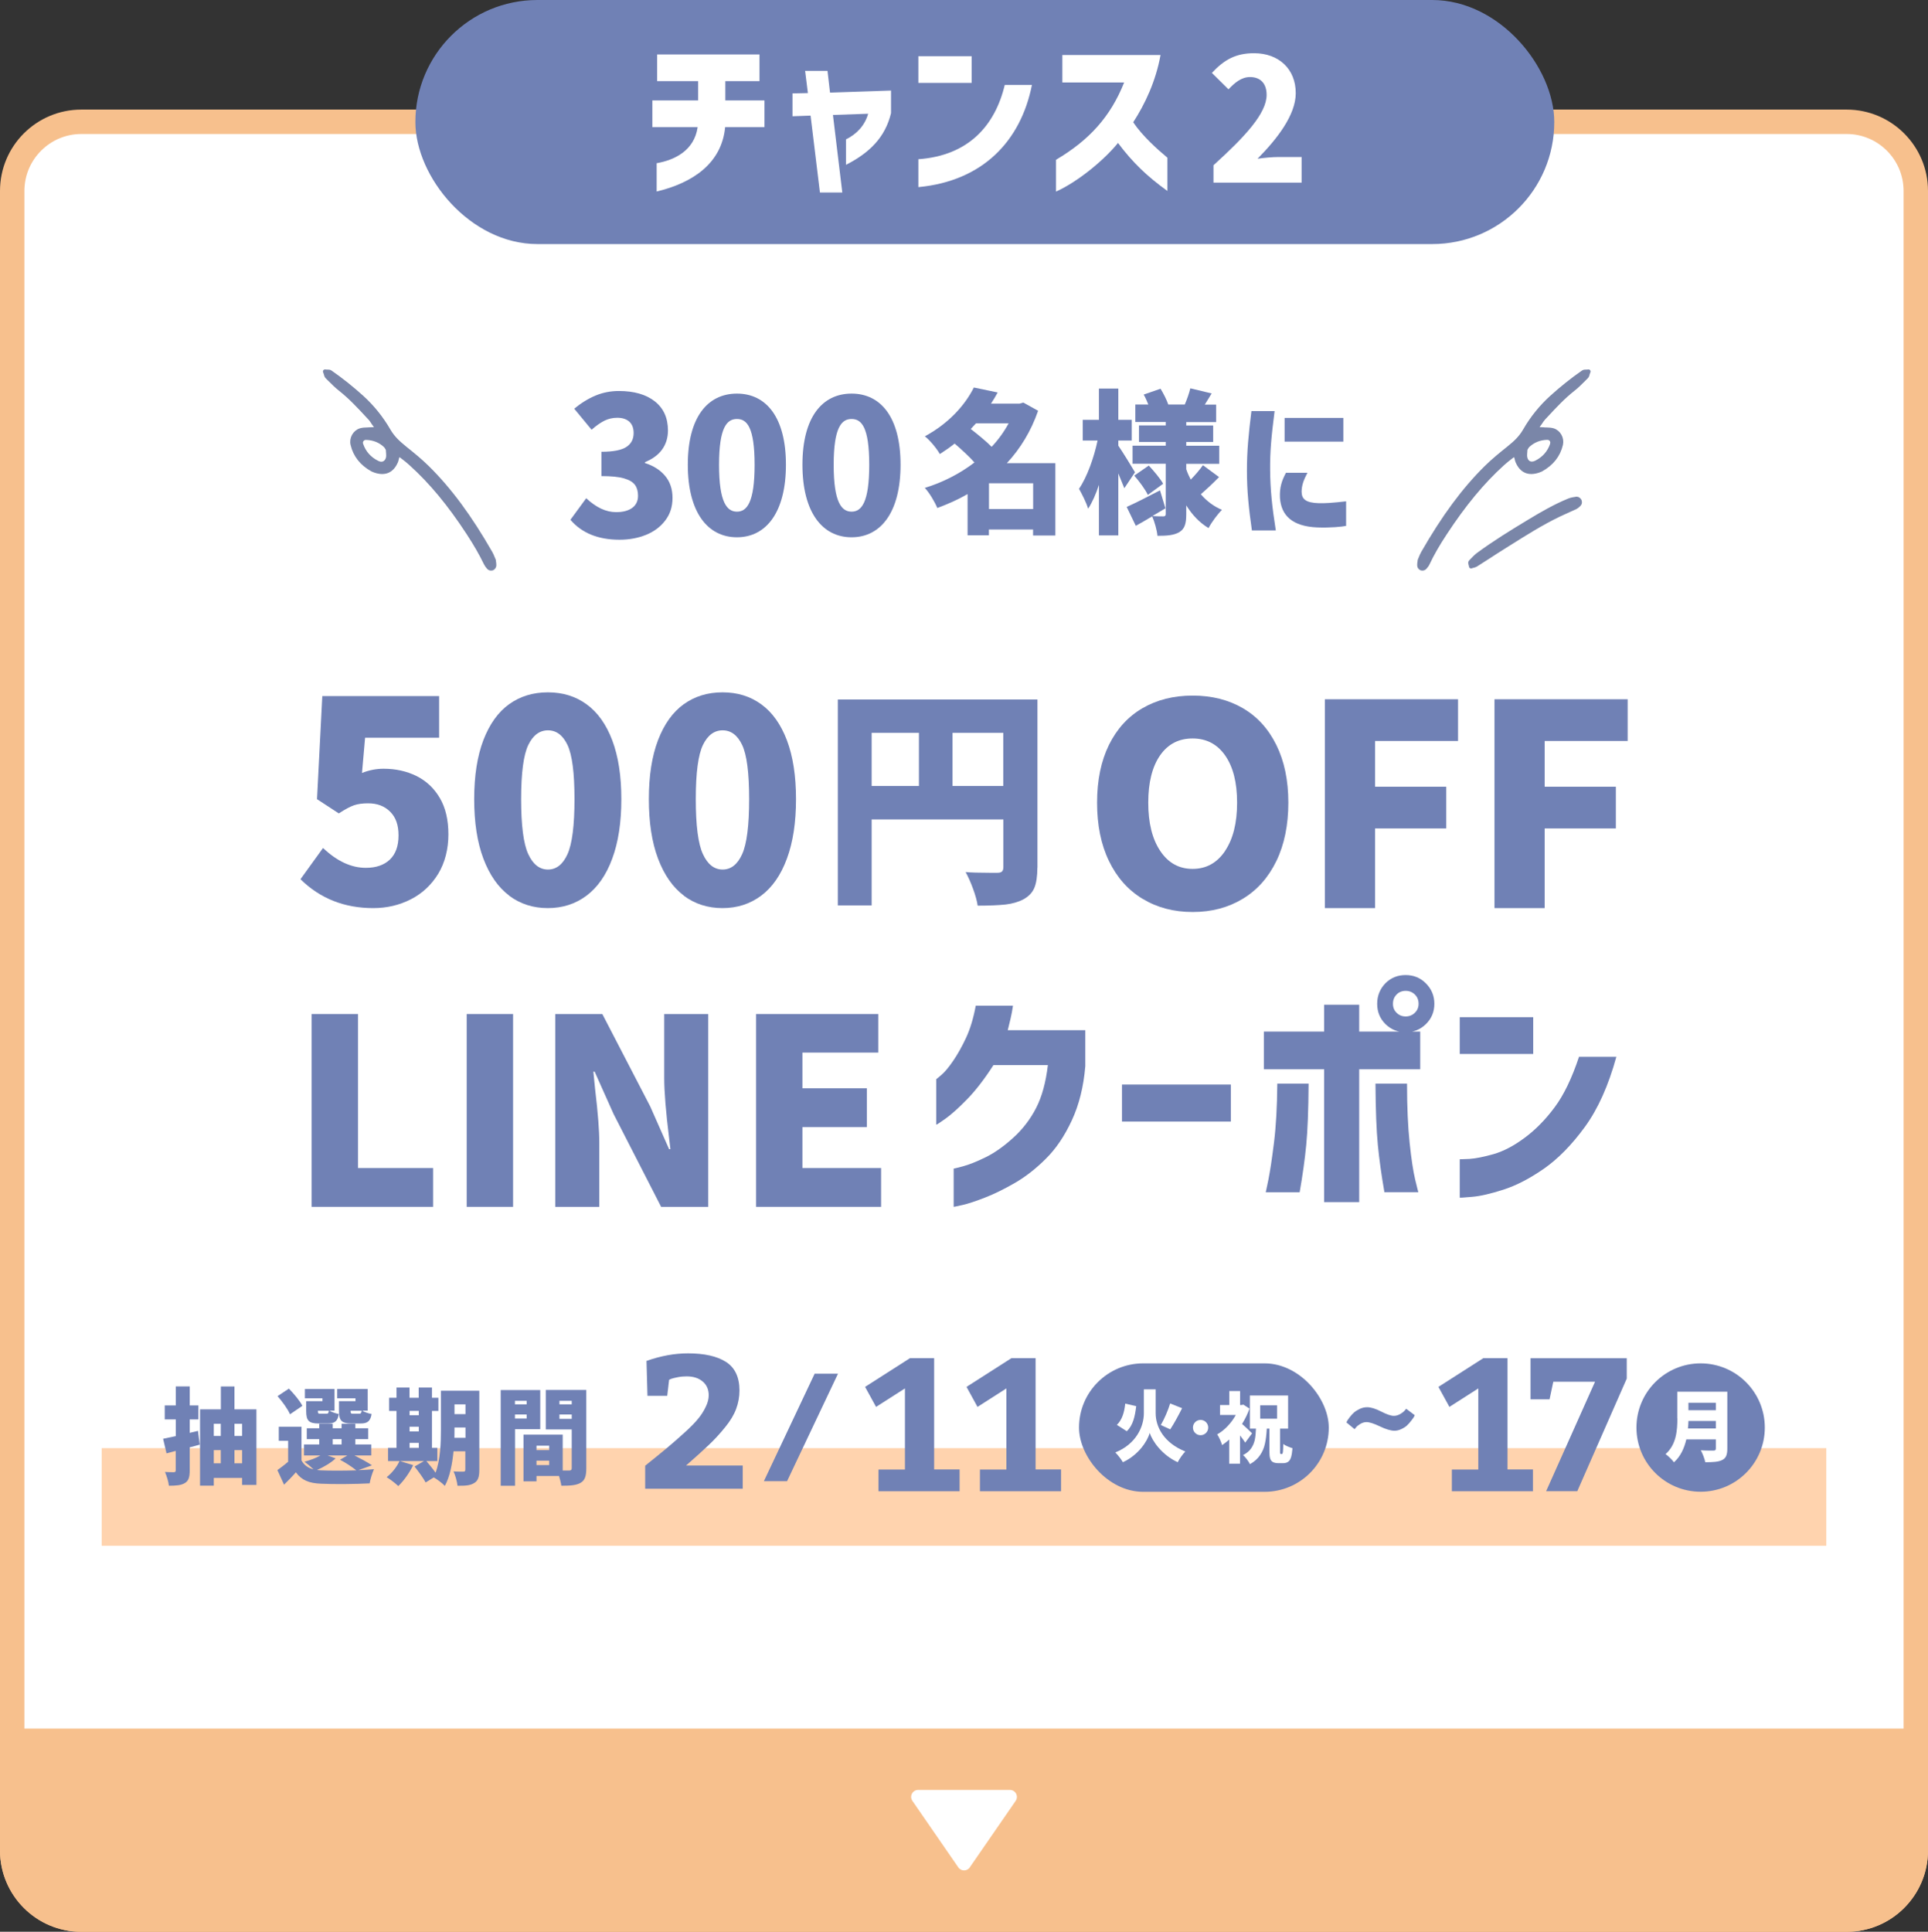 <?xml version="1.0" encoding="UTF-8"?>
<svg id="_レイヤー_1" data-name="レイヤー 1" xmlns="http://www.w3.org/2000/svg" viewBox="0 0 237 237.44">
  <rect x="0" y="0" width="237" height="237.44" fill="#333333" stroke="none"/>
  <defs>
    <style>
      .cls-1 {
        fill: #7081b5;
      }

      .cls-2 {
        fill: #fff;
      }

      .cls-3 {
        fill: #ffd3ae;
      }

      .cls-4 {
        fill: #7a86a8;
        stroke: #7a86a8;
        stroke-linecap: round;
        stroke-linejoin: round;
        stroke-width: .5px;
      }

      .cls-5 {
        fill: #f7c08d;
      }
    </style>
  </defs>
  <g>
    <rect class="cls-2" x="1.5" y="14.97" width="234" height="220.98" rx="8.5" ry="8.5"/>
    <path class="cls-5" d="M227,16.47c3.86,0,7,3.14,7,7v203.98c0,3.86-3.14,7-7,7H10c-3.86,0-7-3.14-7-7V23.47c0-3.86,3.14-7,7-7h217M227,13.47H10C4.48,13.47,0,17.94,0,23.47v203.98c0,5.52,4.48,10,10,10h217c5.52,0,10-4.48,10-10V23.47c0-5.52-4.48-10-10-10h0Z"/>
  </g>
  <path class="cls-1" d="M38.31,148.34v-23.7h5.7v18.93h9.23v4.77h-14.92Z"/>
  <path class="cls-1" d="M57.37,148.34v-23.7h5.7v23.7h-5.7Z"/>
  <path class="cls-1" d="M68.25,124.64h5.79l5.89,11.36,2.32,5.25h.16l-.16-1.37c-.4-3.22-.6-5.68-.6-7.38v-7.86h5.41v23.7h-5.79l-5.85-11.42-2.32-5.19h-.16l.22,2.2c.34,2.84.51,5.03.51,6.55v7.86h-5.41v-23.7Z"/>
  <path class="cls-1" d="M92.94,148.34v-23.7h15.02v4.74h-9.32v4.39h7.92v4.77h-7.92v5.03h9.67v4.77h-15.37Z"/>
  <path class="cls-1" d="M119.95,123.62h4.57c-.08.54-.17,1.06-.29,1.56-.12.5-.23.98-.35,1.45h9.53v4.43c-.21,2.51-.76,4.72-1.65,6.64-.89,1.92-1.95,3.5-3.2,4.73-1.24,1.24-2.52,2.23-3.82,2.98-1.3.75-2.52,1.35-3.65,1.79-1.13.44-2.05.75-2.76.91-.71.16-1.08.24-1.1.22v-4.69s.4-.07,1.14-.28c.74-.2,1.65-.56,2.74-1.09,1.08-.52,2.21-1.31,3.39-2.37,1.18-1.06,2.13-2.29,2.85-3.68.72-1.39,1.21-3.16,1.46-5.3h-6.69c-1.12,1.74-2.21,3.15-3.27,4.23-1.06,1.08-1.94,1.87-2.65,2.37-.7.5-1.08.74-1.11.72v-5.59s.24-.18.65-.54c.42-.36.89-.93,1.43-1.72.54-.79,1.07-1.73,1.58-2.82.51-1.09.91-2.42,1.2-3.98Z"/>
  <path class="cls-1" d="M137.92,137.86v-4.55h13.38v4.55h-13.38Z"/>
  <path class="cls-1" d="M174.58,126.8v4.63h-7.5v16.33h-4.31v-16.33h-7.41v-4.63h7.41v-3.3h4.31v3.3h7.5ZM157.01,133.2h3.85c-.02,3.26-.12,5.77-.29,7.53-.17,1.76-.44,3.7-.81,5.82h-4.17s.13-.56.33-1.56c.2-1,.43-2.5.68-4.5.25-2,.39-4.42.41-7.28ZM169.08,133.2h3.88c0,2.86.11,5.28.32,7.28.21,2,.44,3.5.68,4.5.24,1,.37,1.52.39,1.56h-4.17c-.37-2.12-.64-4.06-.81-5.82-.17-1.76-.27-4.27-.29-7.53ZM170.3,120.86c.68-.68,1.51-1.01,2.49-1.01s1.82.34,2.5,1.03c.68.69,1.03,1.52,1.03,2.5s-.34,1.81-1.03,2.49c-.69.68-1.52,1.01-2.5,1.01s-1.81-.34-2.49-1.01c-.68-.68-1.01-1.51-1.01-2.49s.34-1.82,1.01-2.52ZM174.38,123.38c0-.46-.15-.84-.46-1.14-.31-.3-.69-.45-1.13-.45s-.82.15-1.11.45c-.3.3-.45.68-.45,1.14s.15.82.45,1.11c.3.3.67.45,1.11.45s.82-.15,1.13-.45c.31-.3.46-.67.46-1.11Z"/>
  <path class="cls-1" d="M179.44,129.55v-4.52h9.03v4.52h-9.03ZM194.09,129.9h4.6c-.97,3.53-2.26,6.41-3.88,8.63-1.62,2.22-3.31,3.93-5.05,5.14-1.75,1.21-3.4,2.06-4.96,2.56-1.56.5-2.84.8-3.84.88-.99.09-1.5.12-1.52.1v-4.72s.41,0,1.19-.04c.77-.05,1.76-.25,2.97-.59,1.21-.35,2.48-1.01,3.81-2,1.33-.98,2.56-2.23,3.69-3.75,1.13-1.51,2.13-3.59,3-6.21Z"/>
  <path class="cls-1" d="M36.93,108.08l2.78-3.85c1.72,1.63,3.47,2.44,5.26,2.44,1.26,0,2.24-.34,2.95-1.01.71-.68,1.07-1.67,1.07-2.97s-.34-2.23-1.03-2.92c-.69-.69-1.59-1.03-2.71-1.03-.69,0-1.27.08-1.73.24-.47.16-1.09.49-1.87,1l-2.68-1.75.65-12.67h14.36v5.12h-9.1l-.38,4.33c.85-.34,1.73-.52,2.65-.52,1.49,0,2.83.3,4.04.89,1.2.6,2.16,1.49,2.87,2.7.71,1.2,1.06,2.7,1.06,4.48s-.42,3.47-1.25,4.84c-.84,1.37-1.96,2.42-3.37,3.14-1.41.72-2.95,1.08-4.62,1.08-3.55,0-6.53-1.18-8.93-3.54Z"/>
  <path class="cls-1" d="M62.6,110.09c-1.36-1.02-2.42-2.54-3.18-4.55-.76-2.02-1.13-4.45-1.13-7.32s.38-5.28,1.13-7.25c.76-1.97,1.81-3.44,3.16-4.41,1.35-.97,2.94-1.46,4.77-1.46s3.42.49,4.77,1.48c1.35.98,2.4,2.46,3.14,4.41.74,1.96,1.12,4.37,1.12,7.23s-.37,5.3-1.12,7.32c-.74,2.02-1.8,3.53-3.16,4.55-1.36,1.02-2.95,1.53-4.76,1.53s-3.4-.51-4.76-1.53ZM69.76,104.99c.57-1.26.86-3.52.86-6.77s-.29-5.44-.86-6.65c-.57-1.2-1.37-1.8-2.4-1.8s-1.84.6-2.42,1.8c-.58,1.2-.88,3.42-.88,6.65s.29,5.51.88,6.77c.58,1.26,1.39,1.89,2.42,1.89s1.83-.63,2.4-1.89Z"/>
  <path class="cls-1" d="M84.07,110.09c-1.36-1.02-2.42-2.54-3.18-4.55-.76-2.02-1.13-4.45-1.13-7.32s.38-5.28,1.13-7.25c.76-1.97,1.81-3.44,3.16-4.41,1.35-.97,2.94-1.46,4.77-1.46s3.42.49,4.77,1.48c1.35.98,2.4,2.46,3.14,4.41.74,1.96,1.12,4.37,1.12,7.23s-.37,5.3-1.12,7.32c-.74,2.02-1.8,3.53-3.16,4.55-1.36,1.02-2.95,1.53-4.76,1.53s-3.4-.51-4.76-1.53ZM91.23,104.99c.57-1.26.86-3.52.86-6.77s-.29-5.44-.86-6.65c-.57-1.2-1.37-1.8-2.4-1.8s-1.84.6-2.42,1.8c-.58,1.2-.88,3.42-.88,6.65s.29,5.51.88,6.77c.58,1.26,1.39,1.89,2.42,1.89s1.83-.63,2.4-1.89Z"/>
  <path class="cls-1" d="M127.52,106.64c0,1.08-.13,1.92-.38,2.51s-.71,1.05-1.35,1.4c-.61.32-1.34.53-2.18.63-.85.09-1.99.14-3.43.14-.08-.57-.27-1.26-.57-2.08-.3-.82-.61-1.5-.91-2.05.66.06,1.66.09,2.99.09h.91c.27,0,.46-.05.57-.16s.17-.28.17-.53v-5.87h-16.19v10.57h-4.16v-25.31h24.54v20.66ZM107.15,90.08v6.53h5.81v-6.53h-5.81ZM117.09,96.61h6.24v-6.53h-6.24v6.53Z"/>
  <path class="cls-1" d="M140.45,110.48c-1.78-1.08-3.16-2.63-4.13-4.65-.98-2.02-1.46-4.41-1.46-7.17s.49-5.12,1.46-7.1c.98-1.98,2.35-3.48,4.12-4.51,1.77-1.03,3.82-1.55,6.17-1.55s4.4.52,6.17,1.55c1.77,1.03,3.14,2.54,4.12,4.53.98,1.99,1.47,4.35,1.47,7.08s-.49,5.15-1.47,7.17c-.98,2.02-2.35,3.57-4.14,4.65-1.78,1.08-3.83,1.62-6.15,1.62s-4.37-.54-6.15-1.62ZM150.59,104.59c.99-1.47,1.48-3.45,1.48-5.93s-.49-4.39-1.46-5.79c-.98-1.4-2.31-2.1-4.01-2.1s-3.03.69-4,2.08c-.96,1.39-1.45,3.32-1.45,5.81s.49,4.46,1.47,5.93c.98,1.47,2.3,2.21,3.98,2.21s3.01-.74,4-2.21Z"/>
  <path class="cls-1" d="M162.86,111.62v-25.67h16.37v5.13h-10.2v5.62h8.75v5.13h-8.75v9.79h-6.17Z"/>
  <path class="cls-1" d="M183.71,111.62v-25.67h16.37v5.13h-10.2v5.62h8.75v5.13h-8.75v9.79h-6.17Z"/>
  <path class="cls-1" d="M84.55,57.12c0-5.86,2.45-8.74,6.04-8.74s6.02,2.91,6.02,8.74-2.42,8.92-6.02,8.92-6.04-3.07-6.04-8.92ZM90.59,62.89c1.21,0,2.17-1.1,2.17-5.76s-.96-5.63-2.17-5.63-2.2.98-2.2,5.63.98,5.76,2.2,5.76Z"/>
  <path class="cls-1" d="M98.64,57.12c0-5.86,2.45-8.74,6.04-8.74s6.02,2.91,6.02,8.74-2.42,8.92-6.02,8.92-6.04-3.07-6.04-8.92ZM104.68,62.89c1.21,0,2.17-1.1,2.17-5.76s-.96-5.63-2.17-5.63-2.2.98-2.2,5.63.98,5.76,2.2,5.76Z"/>
  <path class="cls-1" d="M119.78,56.84c-.65-.74-1.6-1.6-2.43-2.32-.57.46-1.18.87-1.82,1.29-.38-.68-1.23-1.71-1.84-2.18,3-1.63,4.96-3.88,6.02-6l2.93.61c-.25.47-.53.93-.82,1.37h3.53l.44-.13,1.82,1.01c-.87,2.51-2.18,4.65-3.84,6.44h5.96v8.89h-2.74v-.74h-5.43v.72h-2.62v-5.07c-1.18.68-2.43,1.23-3.72,1.71-.32-.76-.99-1.9-1.54-2.47,2.22-.68,4.31-1.75,6.1-3.12ZM121.9,54.92c.82-.87,1.52-1.84,2.09-2.89h-4.01l-.65.7c.84.65,1.84,1.46,2.56,2.18ZM127,59.4h-5.43v3.17h5.43v-3.17Z"/>
  <path class="cls-1" d="M137.47,58.17v7.64h-2.38v-6.21c-.38,1.14-.82,2.15-1.33,2.93-.21-.74-.76-1.8-1.12-2.45.99-1.44,1.84-3.84,2.28-5.93h-1.82v-2.55h1.99v-3.84h2.38v3.84h1.65v2.55h-1.65v.63c.49.7,1.77,2.79,2.05,3.27l-1.31,1.96c-.19-.49-.46-1.14-.74-1.82ZM142.59,60.26l.67,2.22-1.6.95c.51.04,1.14.04,1.35.04s.29-.09.29-.3v-6.17h-4.08v-2.22h4.08v-.46h-3.29v-2.03h3.29v-.42h-3.74v-2.15h1.6c-.17-.42-.36-.85-.57-1.22l2.07-.72c.36.59.76,1.37.95,1.94h2.03c.27-.63.55-1.42.68-1.99l2.62.63c-.3.49-.57.95-.84,1.37h1.39v2.15h-3.67v.42h3.31v2.03h-3.31v.46h4.05v2.22h-4.05v.67c.15.44.34.87.55,1.27.55-.55,1.12-1.23,1.5-1.77l1.98,1.46c-.74.76-1.58,1.54-2.24,2.11.7.82,1.56,1.48,2.6,1.92-.53.51-1.29,1.54-1.65,2.24-1.12-.67-2.01-1.63-2.74-2.79v1.08c0,1.16-.19,1.8-.84,2.2-.67.4-1.54.46-2.7.46-.06-.7-.36-1.75-.65-2.39-.7.42-1.39.82-2.01,1.16l-1.12-2.32c1.04-.46,2.58-1.25,4.08-2.03ZM141.21,57.22c.63.67,1.41,1.6,1.77,2.24l-1.88,1.37c-.3-.65-1.04-1.65-1.67-2.37l1.79-1.24Z"/>
  <path class="cls-1" d="M153.83,50.53h2.85c-.4,3.15-.57,4.94-.55,7.24.02,2.39.23,4.46.7,7.43h-2.94c-.4-2.83-.61-4.84-.61-7.37,0-2.38.19-4.39.55-7.29ZM157.34,61.21c-.06-1.29.21-2.11.74-3.1h2.64c-.48.91-.7,1.52-.72,2.3,0,.93.49,1.39,2.13,1.44.68.02,1.73-.04,3.34-.23v3.02c-.46.1-1.96.25-3.53.19-3.13-.13-4.45-1.5-4.6-3.63ZM157.91,51.37h7.22v2.91h-7.22v-2.91Z"/>
  <path class="cls-5" d="M0,212.47h237v14.98c0,5.52-4.48,10-10,10H10c-5.52,0-10-4.48-10-10v-14.98h0Z"/>
  <path class="cls-2" d="M119.21,229.53l5.64-8.17c.39-.57-.01-1.35-.71-1.35h-11.27c-.7,0-1.11.78-.71,1.35l5.64,8.17c.34.5,1.08.5,1.42,0Z"/>
  <path class="cls-4" d="M189.13,57.85c.1-.03.2-.07.3-.12,1.32-.73,2.14-1.77,2.45-3.1.17-.75-.28-1.54-.99-1.75-.01,0-.03,0-.04-.01-.24-.06-.49-.07-.74-.08-.12,0-.25,0-.38-.02-.08,0-.16,0-.24-.01-.16,0-.36,0-.42-.07-.14-.15-.07-.27.11-.52.04-.05.08-.11.12-.16.15-.24.29-.44.45-.62l.31-.33c1.03-1.11,2.1-2.26,3.32-3.22.48-.37.91-.81,1.33-1.23.1-.1.2-.2.3-.3.09-.09.12-.22.15-.33.01-.04.02-.09.04-.13l.07-.19-.2.02s-.08,0-.12,0c-.11,0-.24,0-.34.07-1.33.92-2.63,1.96-3.87,3.08-1.3,1.18-2.42,2.56-3.3,4.1-.52.9-1.21,1.52-1.87,2.05l-.13.11c-.94.75-1.9,1.53-2.77,2.39-2.74,2.71-5.2,6.04-7.75,10.49-.11.19-.19.4-.28.61-.04.1-.08.21-.13.31v.02s0,.02,0,.02c0,.05,0,.09-.02.14-.02.14-.04.3-.03.46,0,.14.14.29.26.34,0,0,.01,0,.02,0,.12.04.3,0,.39-.09.18-.19.3-.36.38-.54.54-1.15,1.22-2.33,2.13-3.71,2.35-3.58,4.6-6.29,7.07-8.53.31-.28.66-.57,1.1-.9.09-.07.32-.24.4-.22h0c.07.02.16.27.19.36.02.06.03.12.05.19.02.09.04.19.08.28.5,1.18,1.37,1.56,2.6,1.14h.01ZM190.79,54.62c-.34,1.01-1.01,1.76-1.98,2.24-.33.16-.65.17-.9.02-.27-.16-.43-.48-.44-.89,0-.17.01-.35.03-.53,0-.08.02-.17.02-.26.03-.04.05-.09.08-.13.07-.11.13-.23.22-.31.64-.6,1.43-.92,2.36-.95.21,0,.4.08.52.24.12.16.15.37.08.56Z"/>
  <path class="cls-4" d="M46.09,57.85c1.22.42,2.1.04,2.6-1.14.04-.09.06-.19.08-.28.02-.07.03-.13.05-.19.03-.09.11-.33.19-.36h0c.08-.02.31.15.4.22.44.33.79.61,1.1.9,2.48,2.24,4.73,4.95,7.07,8.53.91,1.39,1.58,2.57,2.13,3.71.08.17.21.35.38.54.09.1.27.12.39.09,0,0,.02,0,.02,0,.12-.05.25-.2.26-.34,0-.16,0-.32-.03-.46,0-.05-.01-.1-.02-.14v-.02s0-.02,0-.02c-.05-.11-.09-.21-.13-.31-.09-.22-.17-.42-.28-.61-2.55-4.45-5.01-7.78-7.75-10.49-.87-.86-1.83-1.64-2.77-2.39l-.13-.11c-.66-.54-1.35-1.15-1.87-2.05-.89-1.54-2-2.92-3.3-4.1-1.24-1.12-2.54-2.16-3.87-3.08-.1-.07-.23-.07-.34-.07-.04,0-.08,0-.12,0l-.2-.02.07.19s.03.08.04.13c.03.11.06.24.15.33.1.1.2.2.3.3.42.42.86.86,1.33,1.23,1.22.96,2.29,2.11,3.32,3.22l.31.33c.17.18.3.39.45.62.03.05.07.11.12.16.19.24.25.37.11.52-.06.07-.26.07-.42.07-.08,0-.16,0-.24.01-.12.01-.25.02-.38.02-.24,0-.5.02-.74.08-.01,0-.03,0-.04.01-.71.21-1.17,1.01-.99,1.75.31,1.33,1.13,2.37,2.45,3.1.1.05.2.09.3.12h.01ZM44.49,54.06c.12-.16.31-.25.52-.24.93.03,1.73.35,2.36.95.09.08.16.2.22.31.03.05.05.09.08.13,0,.09.01.17.02.26.02.19.03.36.03.53,0,.4-.17.72-.44.89-.25.15-.57.15-.9-.02-.97-.48-1.64-1.24-1.98-2.24-.07-.2-.04-.4.08-.56Z"/>
  <path class="cls-4" d="M193.81,61.3h-.02c-.31.05-.63.09-.92.21-1.74.71-3.38,1.67-4.79,2.52-2.31,1.39-4.38,2.67-6.39,4.15-.29.22-.54.49-.79.75l-.13.14c-.07.08-.04.19,0,.3.01.04.03.08.03.12l.03.13.13-.04s.09-.03.14-.04c.11-.03.22-.05.33-.12.51-.33,1.02-.65,1.53-.98.68-.44,1.38-.9,2.08-1.33l.48-.3c1.95-1.23,3.97-2.5,6.08-3.52.35-.17.72-.33,1.07-.49.31-.14.64-.28.95-.43.21-.1.38-.26.52-.41.1-.1.08-.32.03-.42-.06-.11-.22-.26-.37-.24Z"/>
  <rect class="cls-1" x="51.06" y="0" width="140" height="30" rx="15" ry="15"/>
  <rect class="cls-3" x="12.5" y="178" width="212" height="12"/>
  <path class="cls-2" d="M85.75,15.62h-5.56v-3.28h5.63v-2.37h-5.04v-3.28h12.58v3.28h-4.2v2.37h4.81v3.28h-4.83c-.42,4.49-4.03,6.87-8.42,7.92v-3.48c2.18-.38,4.62-1.53,5.04-4.43Z"/>
  <path class="cls-2" d="M99.65,14.21l-2.23.08v-2.81l1.89-.04-.34-2.73h2.75l.31,2.67,7.5-.25v2.77c-.71,2.98-2.65,4.89-5.54,6.36v-3.13c1.34-.65,2.33-1.74,2.73-3.15l-4.33.15,1.15,9.53h-2.75l-1.15-9.45Z"/>
  <path class="cls-2" d="M112.89,6.91h6.55v3.28h-6.55v-3.28ZM112.89,19.57c6.17-.44,9.43-4.14,10.62-9.13h3.34c-1.36,6.89-6.05,11.82-13.96,12.56v-3.42Z"/>
  <path class="cls-2" d="M138.19,10.14h-7.6v-3.38h12.07c-.59,3.25-1.91,6.03-3.36,8.27,1.15,1.7,2.94,3.3,4.2,4.35v4.09c-2.48-1.79-4.24-3.46-6.07-5.9-1.7,2.1-4.93,4.77-7.62,5.98v-3.91c4.09-2.42,6.7-5.29,8.38-9.51Z"/>
  <path class="cls-2" d="M155.7,11.67c0-1.43-.78-2.2-2.04-2.2-1.07,0-1.89.71-2.65,1.51l-2.04-2.02c1.53-1.64,2.96-2.42,5.19-2.42,3.02,0,5.12,1.93,5.12,4.91,0,2.69-2.31,5.65-4.7,8.06.78-.11,1.85-.21,2.56-.21h2.86v3.15h-10.83v-2.14c3.91-3.55,6.53-6.38,6.53-8.65Z"/>
  <g>
    <rect class="cls-1" x="132.64" y="167.58" width="30.7" height="15.79" rx="7.89" ry="7.89"/>
    <path class="cls-1" d="M23.32,177.89v2.84c0,.84-.14,1.29-.59,1.56-.46.28-1.08.33-1.97.33-.04-.48-.27-1.21-.48-1.69.44.03.93.03,1.09.03s.23-.06.23-.24v-2.38l-1.13.3-.42-1.79c.45-.09.98-.21,1.56-.33v-2.05h-1.36v-1.72h1.36v-2.34h1.71v2.34h1.07v1.72h-1.07v1.65l1.02-.24.21,1.69c-.4.12-.81.22-1.22.33ZM24.6,173.23h2.55v-2.81h1.67v2.81h2.7v9.29h-1.76v-.86h-3.48v.95h-1.69v-9.38ZM27.14,176.5v-1.49h-.86v1.49h.86ZM27.14,179.87v-1.63h-.86v1.63h.86ZM29.76,176.5v-1.49h-.94v1.49h.94ZM29.76,179.87v-1.63h-.94v1.63h.94Z"/>
    <path class="cls-1" d="M35.42,179.66v-2.56h-1.15v-1.73h2.79v4.13c.31.59.8.94,1.48,1.11-.33-.32-.81-.72-1.11-.94.71-.19,1.44-.46,1.96-.77h-2.02v-1.35h1.87v-.66h-1.53v-1.33h1.53v-.55h1.66v.55h1.09v-.55h1.69v.55h1.58v1.33h-1.58v.66h1.96v1.35h-2.07c.79.4,1.65.86,2.15,1.21l-1.67.6c.71-.03,1.36-.06,1.92-.12-.19.41-.45,1.22-.53,1.74-1.65.09-4.39.12-6.01.04-1.42-.06-2.34-.41-3.06-1.4-.42.49-.88.95-1.45,1.52l-.82-1.79c.42-.3.9-.66,1.34-1.04ZM35.52,170.69c.6.62,1.34,1.48,1.65,2.11l-1.52,1.04c-.26-.62-.94-1.56-1.53-2.23l1.4-.93ZM37.48,170.73h3.64v2.66h-.62c.27.18.79.35,1.15.42-.14.9-.53,1.16-1.34,1.16h-1.15c-1.2,0-1.52-.35-1.52-1.53v-1.21h2v-.36h-2.16v-1.15ZM39.42,180.73c1.07.05,2.79.05,4.38,0-.46-.37-1.25-.91-2-1.3l.9-.53h-2.43l.99.36c-.58.55-1.49,1.08-2.3,1.43l.46.04ZM39.39,173.77h.73c.21,0,.26-.06.31-.37h-1.35v.04c0,.3.05.33.31.33ZM41.99,177.55v-.66h-1.09v.66h1.09ZM41.44,170.73h3.76v2.66h-.67c.26.18.77.35,1.15.42-.15.9-.53,1.16-1.35,1.16h-1.13c-1.2,0-1.53-.35-1.53-1.53v-1.21h2.03v-.36h-2.25v-1.15ZM44.46,173.4h-1.36v.04c0,.3.05.33.32.33h.72c.21,0,.27-.06.32-.37Z"/>
    <path class="cls-1" d="M49.12,179.59h-1.42v-1.62h1.04v-4.54h-.91v-1.62h.91v-1.26h1.6v1.26h1.13v-1.26h1.63v1.26h.79v1.62h-.79v4.54h.66v1.62h-1.35c.37.44.82.98,1.13,1.43.6-1.58.66-3.69.66-5.32v-4.76h4.72v9.72c0,.86-.15,1.35-.63,1.63-.48.3-1.12.35-2.05.33-.05-.49-.27-1.3-.49-1.76.45.04,1.04.03,1.21.03.18,0,.24-.06.24-.26v-2.24h-1.45c-.15,1.53-.45,3.13-1.07,4.25-.28-.31-.98-.84-1.36-1.04l-1,.62c-.26-.51-.88-1.35-1.36-1.96l1.16-.67h-2.96l1.63.5c-.45.94-1.18,1.96-1.83,2.57-.33-.32-1.02-.85-1.43-1.09.64-.49,1.24-1.25,1.58-1.98ZM51.48,173.96v-.54h-1.13v.54h1.13ZM51.48,175.95v-.58h-1.13v.58h1.13ZM51.48,177.97v-.62h-1.13v.62h1.13ZM57.22,175.46h-1.35v.24c0,.32,0,.67-.01,1.03h1.36v-1.27ZM57.22,173.82v-1.2h-1.35v1.2h1.35Z"/>
    <path class="cls-1" d="M61.54,170.86h4.87v4.81h-3.1v6.95h-1.76v-11.76ZM64.74,172.62v-.44h-1.44v.44h1.44ZM64.74,174.36v-.5h-1.44v.5h1.44ZM64.36,176.34h4.81v4.41h.81c.22,0,.3-.08.3-.3v-4.75h-3.19v-4.85h4.98v9.63c0,.95-.17,1.48-.71,1.79-.55.31-1.29.35-2.36.35-.04-.32-.15-.77-.28-1.2h-2.77v.66h-1.6v-5.74ZM67.51,178.24v-.54h-1.56v.54h1.56ZM67.51,179.54h-1.56v.54h1.56v-.54ZM70.28,172.62v-.44h-1.51v.44h1.51ZM70.28,174.4v-.54h-1.51v.54h1.51Z"/>
    <path class="cls-1" d="M93.9,182.06l6.24-13.21h2.87l-6.26,13.21h-2.85Z"/>
    <path class="cls-1" d="M166.49,175.65l-.98-.81c.02-.05.06-.12.1-.21.05-.08.15-.23.31-.44.16-.21.33-.4.51-.56.18-.16.42-.31.71-.45s.6-.21.92-.21c.46,0,1.04.18,1.72.53.68.35,1.2.53,1.56.53.25,0,.51-.07.76-.21s.44-.29.57-.44l.19-.22,1.05.79c-.02.05-.06.12-.1.21-.05.08-.15.24-.32.45-.16.22-.34.41-.51.58s-.41.32-.7.46c-.28.14-.58.21-.87.21-.45,0-1.05-.18-1.78-.53s-1.29-.53-1.65-.53c-.25,0-.5.07-.74.21-.24.14-.43.29-.55.44l-.17.21Z"/>
    <circle class="cls-1" cx="209.05" cy="175.47" r="7.89"/>
    <path class="cls-2" d="M206.18,174.35v-3.29h6.15v6.99c0,.79-.17,1.18-.63,1.41-.48.24-1.15.27-2.08.27-.07-.41-.34-1.09-.55-1.47.58.05,1.35.04,1.57.04s.28-.08.28-.27v-1.1h-3.63c-.25,1.06-.7,2.09-1.52,2.81-.2-.29-.74-.81-1.03-1.01,1.34-1.17,1.45-2.96,1.45-4.39ZM210.92,174.66h-3.37c0,.29-.03.6-.06.92h3.43v-.92ZM210.92,173.34v-.92h-3.37v.92h3.37Z"/>
    <g>
      <path class="cls-1" d="M91.3,180.16v2.83h-11.99v-2.83c1.21-.97,2.13-1.72,2.76-2.25.63-.53,1.33-1.14,2.1-1.84.77-.7,1.33-1.28,1.68-1.72.36-.44.66-.91.9-1.42.25-.5.37-.98.37-1.43,0-.71-.25-1.28-.74-1.69-.5-.42-1.15-.63-1.97-.63-.37,0-.73.03-1.09.1-.36.07-.63.14-.81.2l-.26.12-.23,1.97h-2.43l-.12-4.29c1.75-.62,3.45-.93,5.1-.93,2.01,0,3.57.35,4.67,1.05,1.1.7,1.66,1.88,1.66,3.51,0,.79-.14,1.55-.41,2.27-.27.73-.72,1.48-1.36,2.26-.63.78-1.3,1.51-2.01,2.18-.7.67-1.64,1.51-2.79,2.52h6.96Z"/>
      <g>
        <path class="cls-1" d="M117.96,180.63v2.67h-9.97v-2.67h3.25v-9.97l-3.55,2.27-1.35-2.46,5.52-3.53h2.97v13.68h3.13Z"/>
        <path class="cls-1" d="M130.43,180.63v2.67h-9.97v-2.67h3.25v-9.97l-3.55,2.27-1.35-2.46,5.52-3.53h2.97v13.68h3.13Z"/>
      </g>
      <g>
        <path class="cls-1" d="M188.44,180.63v2.67h-9.97v-2.67h3.25v-9.97l-3.55,2.27-1.35-2.46,5.52-3.53h2.97v13.68h3.13Z"/>
        <path class="cls-1" d="M188.14,166.95h11.83v2.5l-6.08,13.84h-3.83l6.01-13.45h-5.13l-.46,2.16h-2.34v-5.06Z"/>
      </g>
    </g>
    <g>
      <path class="cls-2" d="M145.7,178.42c-.31.31-.73.91-.93,1.31-1.93-.87-3.14-2.63-3.44-3.6-.28,1.01-1.38,2.72-3.3,3.6-.17-.32-.64-.92-.93-1.2,2.57-1.03,3.51-3.19,3.51-4.81v-2.95h1.45v2.94c0,1.66.99,3.64,3.64,4.7ZM138.33,172.53l1.34.31c-.15,1.24-.39,2.37-1.16,3.08l-1.22-.78c.62-.59.92-1.5,1.03-2.61ZM143.84,172.51l1.47.58c-.48.95-1.02,1.94-1.46,2.6l-1.16-.53c.42-.71.89-1.79,1.15-2.65Z"/>
      <path class="cls-2" d="M153.06,177.31c-.16-.25-.37-.54-.63-.87v3.47h-1.33v-2.97c-.24.23-.54.45-.87.69-.05-.18-.14-.41-.27-.7-.13-.28-.24-.49-.34-.62.45-.25.88-.59,1.28-1.01.4-.42.74-.88,1.01-1.38h-1.94v-1.22h1.14v-1.72h1.33v1.72h.17l.23-.05.75.49c-.21.62-.52,1.25-.91,1.89.18.16.4.35.65.59.25.23.44.42.58.56l-.84,1.14ZM157.58,178.72c.06,0,.1-.08.12-.23.02-.15.04-.49.05-1,.12.1.29.2.51.29.22.09.43.17.62.23-.04.48-.1.85-.18,1.11-.08.26-.2.45-.36.56-.16.11-.36.17-.62.17h-.54c-.31,0-.55-.05-.71-.14-.16-.09-.28-.24-.34-.45-.06-.21-.09-.5-.09-.88v-2.78h-.32c-.04.72-.11,1.34-.23,1.86-.11.52-.31.99-.61,1.42-.29.43-.7.79-1.23,1.09-.09-.18-.21-.38-.38-.6s-.32-.39-.47-.51c.43-.23.76-.49.98-.81.22-.31.37-.66.46-1.04.08-.38.13-.85.15-1.41h-.75v-4.07h4.7v4.07h-.99v2.76c0,.16,0,.26.02.3.01.04.04.06.08.06h.13ZM154.91,172.74v1.64h2.07v-1.64h-2.07Z"/>
    </g>
    <circle class="cls-2" cx="147.58" cy="175.47" r=".94"/>
  </g>
  <path class="cls-1" d="M70.12,63.89l1.94-2.65c1.22,1.14,2.44,1.71,3.67,1.71.84,0,1.5-.17,1.98-.52.48-.35.72-.85.72-1.49,0-.54-.12-.98-.37-1.33-.25-.35-.7-.62-1.35-.81-.66-.19-1.58-.28-2.78-.28v-2.99c1.44,0,2.46-.2,3.06-.59.6-.39.9-.96.9-1.71,0-.6-.17-1.06-.52-1.39-.35-.32-.85-.49-1.49-.49-.57,0-1.09.12-1.58.36-.48.24-1.01.61-1.58,1.11l-2.13-2.58c.85-.71,1.73-1.25,2.62-1.62s1.84-.56,2.86-.56c1.86,0,3.34.42,4.42,1.27,1.08.85,1.62,2.04,1.62,3.59,0,.88-.24,1.66-.71,2.32s-1.18,1.18-2.11,1.56v.12c1.03.32,1.85.84,2.46,1.56.62.73.92,1.64.92,2.72s-.29,1.98-.88,2.76-1.37,1.37-2.37,1.78c-.99.4-2.08.6-3.27.6-2.62,0-4.64-.82-6.04-2.46Z"/>
</svg>